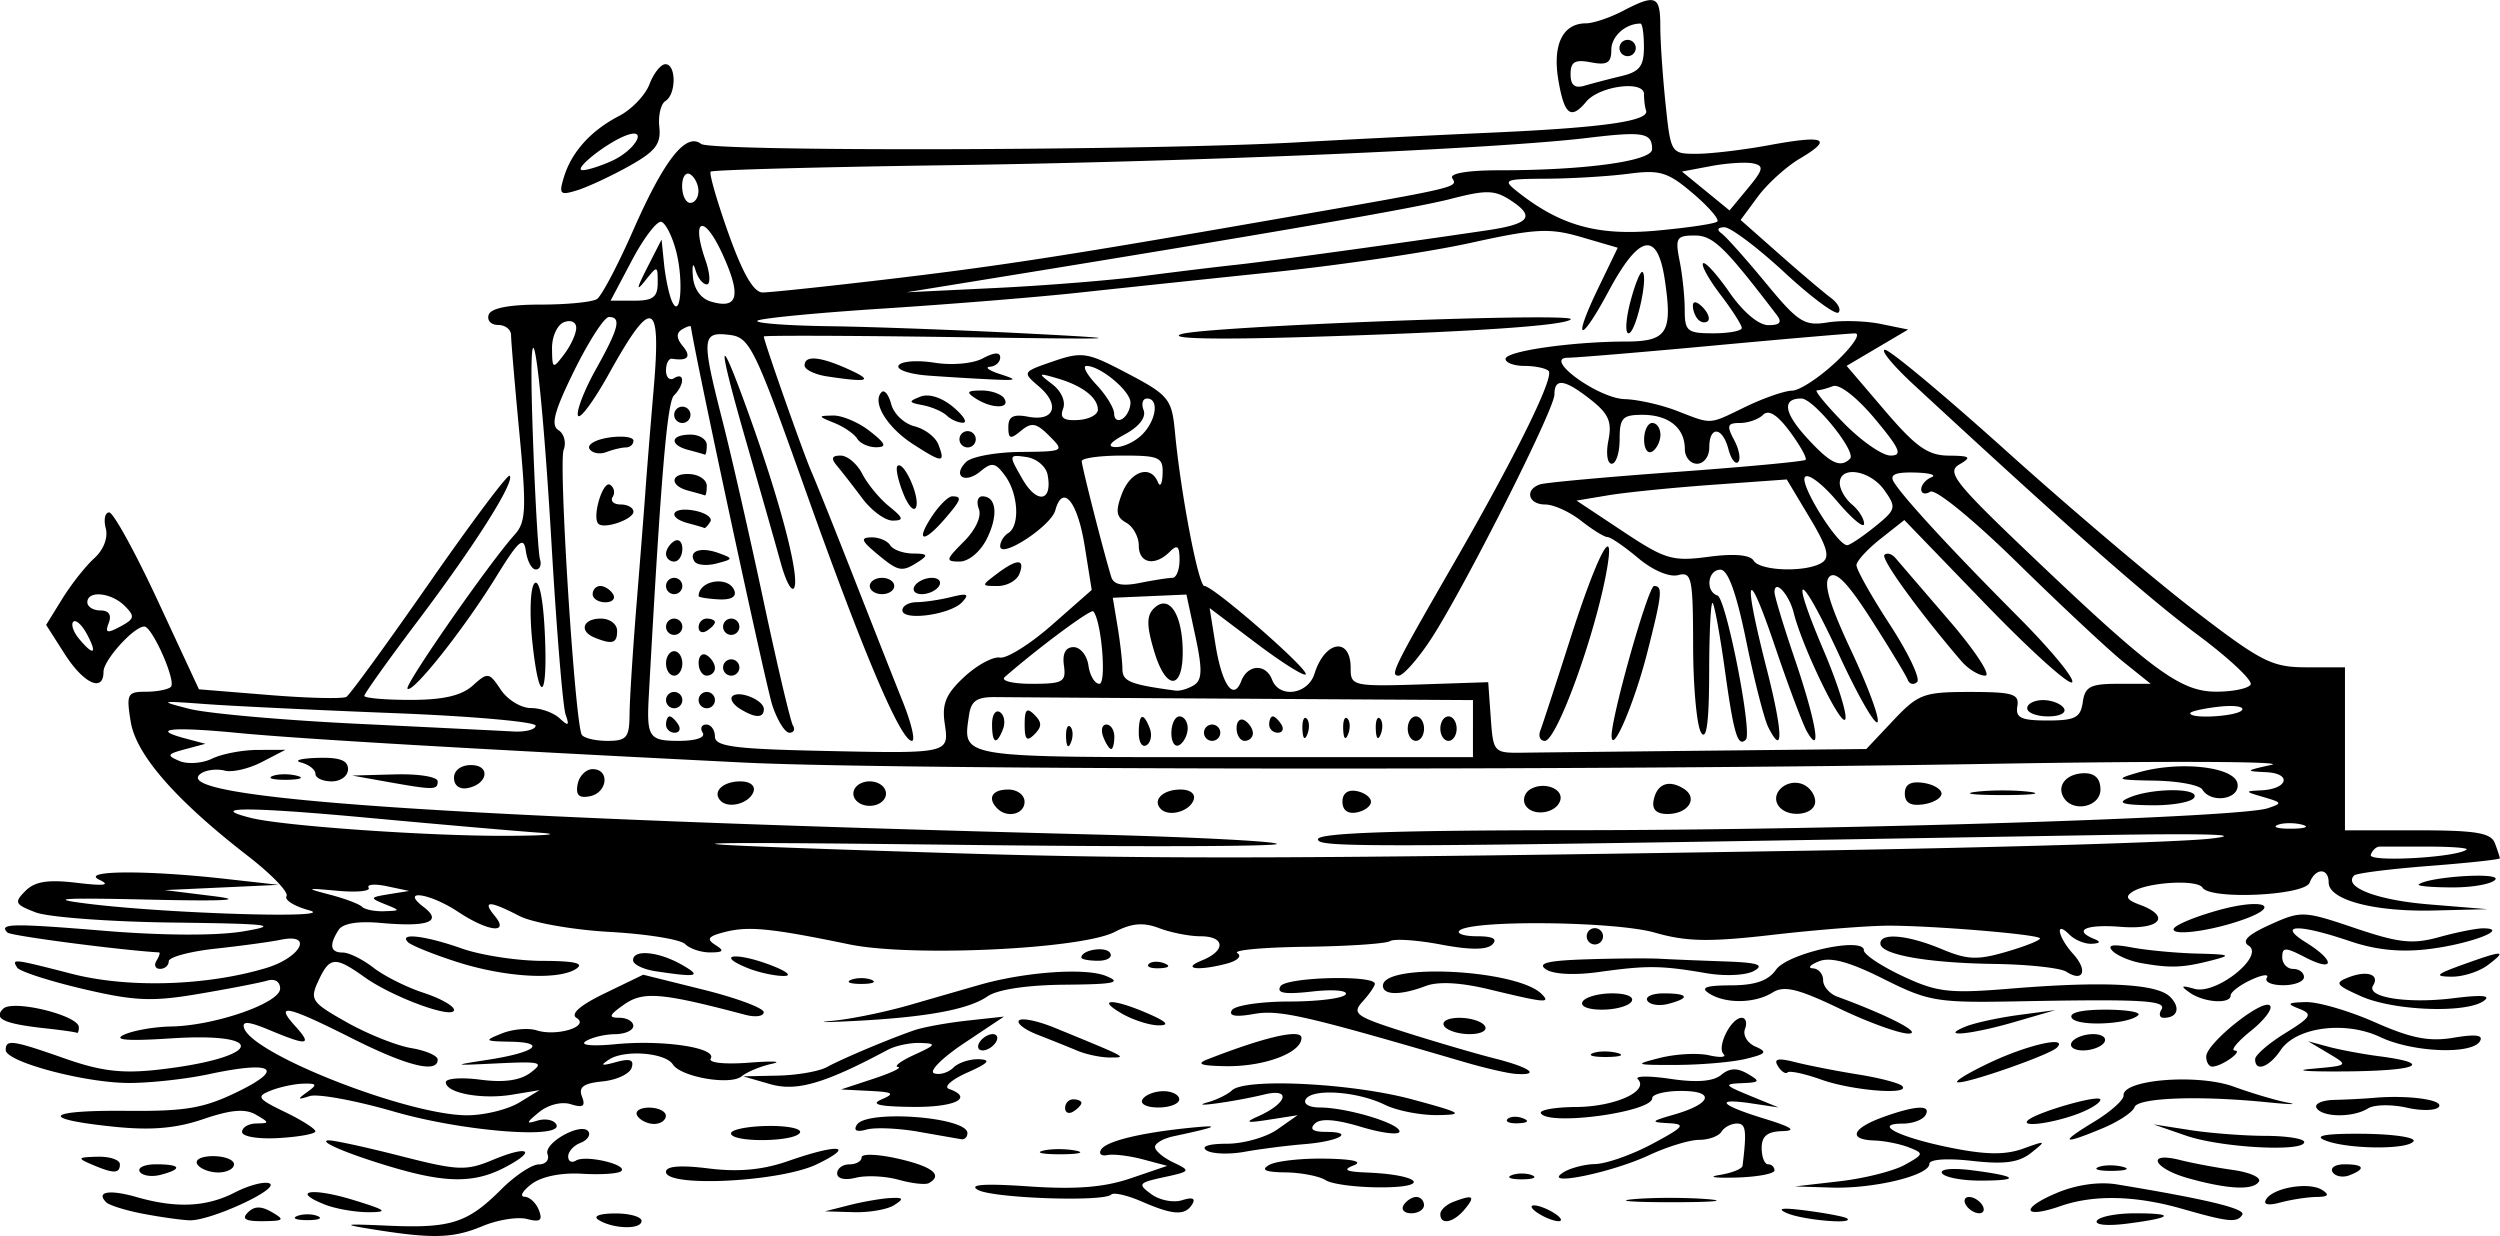 <svg xmlns="http://www.w3.org/2000/svg" viewBox="0 0 306.72 151.64"><path d="M45.71 150.82c-3.894-.627-3.631-.687 1.946-.442 7.643.335 9.71-.328 13.813-4.431 1.698-1.698 3.783-3.088 4.633-3.088.85 0 1.334-.562 1.076-1.25-.524-1.397 4.248-4.018 5.026-2.76.272.44-.178 1.059-1 1.374-.821.316-1.494 1.064-1.494 1.664 0 .6.43.825.954.5 1.17-.723 6.368.484 5.56 1.292-.318.318-2.477.465-4.796.326-2.583-.154-4.993.337-6.218 1.27-1.1.836-1.485 1.535-.857 1.553.629.017 1.423.76 1.765 1.652.483 1.257.156 1.499-1.456 1.077-1.142-.299-3.61.097-5.482.88-3.586 1.498-6.107 1.57-13.47.383zm27.71-1.161c-.708-.45.138-.775 2.04-.784 1.788-.008 3.25.406 3.25.922 0 1.085-3.51.993-5.29-.138zm183.85.105c.308-.497 2.408-.905 4.667-.905 5.077 0 4.655.549-.976 1.268-2.425.31-4.01.154-3.691-.363zm-239.82-.87c-2.069-.4-4.056-1.024-4.417-1.385-1.31-1.31.387-1.6 3.738-.638 4.873 1.397 8.58 1.22 12.058-.578 1.66-.858 3.55-1.361 4.2-1.117 1.563.587-7.245 4.66-9.818 4.54-1.1-.05-3.692-.42-5.76-.822zm12.965-.144c.79-.79 1.627-.8 2.95-.03 1.619.94 1.482 1.077-1.104 1.103-2.15.022-2.65-.268-1.846-1.073zm6.046.441c.688-.277 1.813-.277 2.5 0s.125.505-1.25.505-1.937-.227-1.25-.505zm140.25-.23c0-.492.712-1.167 1.582-1.5 2.446-.94 2.77-.736 1.418.893-1.38 1.662-3 1.99-3 .607zm12-.107c-.825-.533-1.05-.97-.5-.97s1.675.437 2.5.97 1.05.969.5.969-1.675-.436-2.5-.97zm30.5-.026c-1.335-.592-.504-.688 2.5-.291 2.475.327 4.688.757 4.917.956.869.752-5.507.18-7.417-.665zm48.5-.524c-5.72-1.639-10.832-1.753-14.902-.335-4.638 1.617-5.011.294-.456-1.616 2.404-1.008 5.177-1.4 7.358-1.042 10.961 1.805 15.845 2.984 15.393 3.717-.628 1.016-1.672.914-7.392-.724zm-227.9-.535c-4.198-1.68-1.504-2.095 3.54-.546 4.064 1.248 4.367 1.492 1.856 1.498-1.65.003-4.078-.425-5.396-.952zm64.395.085c1.65-.42 3.9-.81 5-.867 1.646-.084 1.735.07.5.867-.825.533-3.075.923-5 .866l-3.5-.103 3-.763zm35.833-.456c-1.741-.758-3.408-1.136-3.704-.84-.928.928-14.525.453-16.355-.571-1.193-.668.782-.804 6.24-.43 5.768.393 9.237.119 12.487-.988l4.5-1.533-3-.799c-1.65-.439-3.608-.675-4.35-.524-.743.151-1.086-.154-.763-.677.646-1.046 4.929-2.081 11.113-2.688 3.741-.367 3.156-.09-2.25 1.064-1.237.264-2.25.852-2.25 1.308 0 .455 1.013 1.31 2.25 1.898 2.163 1.03 2.118 1.1-1.148 1.808-3.146.682-3.261.838-1.553 2.087 1.015.742 2.714 1.075 3.774.738 1.268-.402 1.693-.233 1.243.495-.883 1.43-2.33 1.35-6.233-.348zm32.167.456c.34-.55 1.042-1 1.56-1 .517 0 .94.45.94 1s-.701 1-1.559 1c-.857 0-1.28-.45-.94-1zm69 0c-.34-.55-.168-1 .382-1s1.278.45 1.618 1c.34.55.168 1-.382 1s-1.278-.45-1.618-1zm-40.78-.731c2.321-.21 6.371-.212 9-.006 2.63.207.73.378-4.22.381-4.95.003-7.1-.166-4.78-.375zm77.61.008c.882-1.429 5.255-2.157 6.856-1.141.957.607.771.841-.685.862-1.1.016-3.083.32-4.407.673-1.547.414-2.177.273-1.765-.394zm-167.78-2.387c-1.625-.454-3.988-.567-5.25-.25-1.361.342-2.297.125-2.297-.532 0-.61.675-1.108 1.5-1.108s1.5-.388 1.5-.862 2.025-.397 4.5.169c4.203.962 5.516 2.01 3.75 2.992-.413.23-2.08.045-3.704-.41zm52.396.054c-.793-.503-3.018-.934-4.943-.96-2.477-.032-3.061-.299-2-.912.825-.477 3.919-.827 6.876-.777 3.413.057 4.69.36 3.5.827-1.4.55-.989.773 1.624.878 6.397.257 8.023 1.78 1.943 1.82-3.056.02-6.206-.374-7-.876zm63.057.128c3.025-.349 6.615-1.253 7.978-2.01 2.36-1.31 2.384-1.413.5-2.149-1.088-.425-2.99-.804-4.228-.843-3.271-.102-2.755-1.486 1.071-2.87 4.045-1.462 6.006-1.538 5.18-.2-.34.55-1.582 1-2.76 1-3.762 0-.497 1.664 5.76 2.935 4.401.895 6.799.93 9 .136 2.84-1.026 2.894-.999 1 .505-1.512 1.2-3.283 1.444-7.25.997-3.104-.35-5.25-.198-5.25.371 0 1.415-6.826 3.066-12 2.903l-4.5-.141 5.5-.634zm42.75-.375c-4.28-1.199-5.223-3.304-1-2.233 1.513.383 4.435.933 6.495 1.22 2.06.289 3.495.928 3.19 1.42-.686 1.11-3.783.966-8.685-.407zm-251.31-.8c-.308-.498.592-.906 2-.906 3.063 0 3.311.57.56 1.29-1.1.287-2.252.114-2.56-.384zm31.558-.38c-5.544-1.596-9.872-3.378-8.41-3.463.6-.035 4.574.828 8.831 1.916 7.052 1.804 8.059 1.847 11.314.487 4.469-1.867 5.507-1.16 1.408.96-3.578 1.85-6.97 1.876-13.143.1zm33 .402c0-.71 1.775-.85 5.25-.417 3.662.456 6.612.18 9.75-.914 6.233-2.172 8.331-1.93 3.5.403-4.477 2.163-18.5 2.866-18.5.928zm103.75.41c.688-.278 1.813-.278 2.5 0s.125.504-1.25.504-1.937-.227-1.25-.504zm6.25-.286c.825-.562 2.625-1.049 4-1.082s4.525-1.145 7-2.47c3.945-2.112 4.192-2.426 2-2.545-2.264-.123-2.198-.223.701-1.061 4.612-1.334 5.074-2.894.858-2.894-1.957 0-3.559.4-3.559.889 0 1.7-12.685 3.43-13.655 1.86-.255-.412 1.7-.763 4.346-.78 4.733-.032 8.982-1.953 7.543-3.412-.404-.41 1.408-.425 4.025-.036 3.181.474 5.236.313 6.198-.485 1.03-.856 1.949-.897 3.24-.146 1.612.938 1.539 1.06-.697 1.156-2.264.096-2.17.242 1 1.543l3.5 1.437-3.25-.488c-4.7-.706-3.991.174 1.5 1.862 3.394 1.044 4.026 1.48 2.214 1.53-1.846.051-2.536.614-2.536 2.07 0 1.1.354 2 .786 2 .432 0 .786.337.785.75 0 .412-2.138.808-4.75.878-2.612.07-3.512-.072-2-.316 1.513-.245 2.788-.752 2.834-1.128.53-4.34.417-5.184-.691-5.184-.7 0-1.552.45-1.892 1-.34.55-1.575 1-2.743 1s-3.955.855-6.191 1.9c-4.565 2.132-13.084 3.868-10.566 2.152zm46.56.043c-.32-.516 1.265-.672 3.69-.362 5.631.718 6.054 1.267.976 1.267-2.259 0-4.359-.407-4.667-.905zm47.913-.139c-.325-.526.336-.956 1.468-.956 2.415 0 2.659.556.591 1.35-.807.309-1.734.132-2.059-.394zm-274.97-.956c-1.772-.762-1.686-.868.75-.93 1.513-.039 2.75.38 2.75.93 0 1.174-.768 1.174-3.5 0zm13 0c-.35-.567.49-1 1.941-1 1.408 0 2.56.45 2.56 1s-.874 1-1.942 1c-1.067 0-2.219-.45-2.559-1zm233.23.344c.677-.274 2.027-.29 3-.037.973.253.42.477-1.23.498-1.65.02-2.447-.187-1.77-.461zm-129.5-2.01c.956-.25 2.756-.26 4-.02 1.244.239.462.444-1.738.455s-3.218-.185-2.262-.435zm20.07-.05c-.708-.48.309-.808 2.507-.808 2.034 0 4.82-.788 6.191-1.75l2.494-1.75-3.5.549c-2.774.435-3.054.35-1.353-.407 3.595-1.601 4.127-3.503.751-2.681-3.611.879-9.629 1.704-6.898.945 1.1-.305 2.427-.962 2.95-1.458 1.615-1.536 14.688-.885 22.05 1.097 6.16 1.659 6.544 1.892 3.2 1.942-2.09.032-5.015-.538-6.5-1.267-3.357-1.647-8.859-2.036-9.694-.686-.351.57.384 1.013 1.685 1.017 3.354.008 9.809 1.945 9.809 2.943 0 .47-2.111.22-4.69-.556-3.157-.95-5.021-1.082-5.7-.402-.68.679-.236 1.01 1.356 1.01 3.671 0 1.625 1.164-2.65 1.507-2.1.17-5.391.59-7.316.936s-4.036.265-4.691-.18zm120.19-1.8l-4-1.384 4.5.7c2.475.385 6.638.705 9.25.71 2.613.007 4.75.348 4.75.761 0 1.247-10.224.692-14.5-.787zm17 .554c-1.342-.565.209-.822 4.719-.783 3.695.033 6.48.444 6.19.913-.666 1.078-8.254.988-10.908-.13zm-255.5-1.008c0-.555.788-1.023 1.75-1.04 1.637-.028 1.634-.098-.049-1.077-1.313-.764-3.055-.618-6.45.538-3.368 1.148-6.395 1.406-10.979.936-9.32-.954-8.47-2.04 1.523-1.947 7.302.068 9.511-.312 13.705-2.36 5.847-2.855 4.245-3.813-3.572-2.137-2.764.593-7.172 1.078-9.795 1.078-5.42 0-15.132-2.592-15.132-4.039 0-1.346.801-1.231 7.284 1.048 4.425 1.555 7.014 1.86 11.465 1.355 12.584-1.43 13.798-4.633 1.452-3.83-5.255.343-7.066.2-5.702-.446 1.1-.521 3.716-.98 5.812-1.018 5.358-.099 13.355-2.88 13.355-4.645 0-.858-.648-1.261-1.583-.983-.87.26-4.636.99-8.368 1.623-5.78.982-7.896.89-14.289-.615-4.127-.972-7.738-2.146-8.024-2.609-.688-1.113-.571-1.1 6.767.782 6.86 1.759 16.452 1.47 23.747-.716 4.299-1.288 5.898-4.321 1.834-3.479-1.238.257-4.838.748-8 1.091-3.163.344-5.75 1.042-5.75 1.553 0 .51-.477.928-1.06.928-.582 0-.78-.45-.44-1s.479-1.008.309-1.018c-4.73-.272-18.194-2.034-18.593-2.433-1.124-1.123.557-1.153 11.97-.211 7.123.587 13.763.61 17 .058 4.54-.774 3.274-.93-8.687-1.077-7.7-.094-15.269-.655-16.82-1.247-2.555-.975-2.673-1.222-1.259-2.636 1.167-1.167 2.763-1.417 6.32-.99 3.359.402 4.17.294 2.759-.368-2.466-1.156 5.696-1.216 15.5-.114l6.5.73-7 .322-7 .32 6 .743c4.03.499 1.405.638-8 .424-10.686-.242-12.461-.125-7.5.498 9.895 1.242 31.169 1.874 27.214.808-1.807-.486-3.05-1.267-2.761-1.734.289-.467-1.833-2.673-4.714-4.903-8.896-6.885-13.746-12.438-14.404-16.494-.553-3.403-.413-3.678 1.867-3.678 1.355 0 2.735-.27 3.066-.602.676-.676-2.29-7.398-3.265-7.398-1.275 0-5.004 4.127-5.004 5.54 0 2.589-2.436 1.475-4.77-2.182l-2.27-3.557 1.988-3.216c1.094-1.769 2.854-4 3.912-4.957 1.15-1.041 1.72-2.523 1.415-3.685-.279-1.068-.09-1.943.42-1.943s3.196 4.883 5.97 10.851l5.042 10.851 8.657.703c4.76.386 9.008.485 9.438.22.43-.267 5.018-6.573 10.196-14.014 5.178-7.442 9.601-13.344 9.83-13.115.693.693-4.249 8.511-11.225 17.758-3.632 4.814-6.603 8.977-6.603 9.25 0 .274 2.552.497 5.671.497 3.993 0 6.248-.518 7.62-1.75 1.864-1.676 2.01-1.655 3.45.5.826 1.238 2.483 2.25 3.68 2.25s2.785.563 3.526 1.25c1.099 1.02 1.236.934.744-.466-.332-.945-1.107-10.345-1.723-20.891-1.389-23.761-2.988-33.093-2.295-13.392.27 7.7.666 14.562.878 15.25.212.687-.018 1.25-.513 1.25-.494 0-1.043-1.013-1.219-2.25-.268-1.888-.865-1.365-3.71 3.25-3.9 6.322-10.192 14.25-10.815 13.628-.418-.419 10.056-15.474 13.146-18.896 1.394-1.544 1.468-3.133.58-12.5-.56-5.903-1.018-11.294-1.019-11.982 0-.688-.713-1.25-1.584-1.25-.87 0-1.394-.563-1.162-1.25.274-.812 2.495-1.25 6.333-1.25 3.252 0 6.38-.305 6.95-.678.57-.373 2.575-4.178 4.455-8.456 3.792-8.627 6.467-12.027 8.324-10.577 1.236.965 55.388.818 73.183-.198 5.5-.315 16.225-.85 23.834-1.19 13.755-.616 19.394-1.428 18.916-2.723-.137-.373-.25-1.275-.25-2.005 0-1.723-5.485-1-7.09.935-1.878 2.263-2.694 1.631-3.416-2.643-.735-4.353.528-6.96 3.379-6.972.895-.003 2.916-.678 4.491-1.5 4.083-2.129 4.636-1.907 4.636 1.86 0 1.844.29 6.12.643 9.5.637 6.103.665 6.147 3.816 6.147 1.745 0 5.775-.481 8.955-1.07 6.81-1.258 7.853-.792 3.706 1.658-1.66.98-3.974 3.076-5.143 4.656l-2.124 2.874 4.745 4.19c2.61 2.306 5.454 4.717 6.322 5.36.867.642 1.291 1.454.942 1.803s-3.333-1.865-6.632-4.919-6.612-5.545-7.364-5.537c-.836.009-.973.3-.352.75.557.404 3 3.143 5.428 6.087 3.976 4.82 4.728 5.3 7.563 4.84 1.732-.28 4.668-.2 6.525.18l3.376.69-3.773 2.227-3.774 2.226 4.692 5.493c3.807 4.455 5.282 5.497 7.82 5.522 2.674.026 2.866.184 1.321 1.082-1.593.927-.579 2.222 8.56 10.93 15.106 14.395 18.546 16.936 22.939 16.948 2.03.005 3.935-.384 4.232-.866.298-.482-2.64-3.242-6.53-6.134-6.098-4.535-15.607-12.914-34.84-30.7-2.505-2.317-4.078-4.23-3.497-4.25.58-.023 7.33 5.607 15 12.51 7.669 6.903 18.022 15.678 23.006 19.5 8.244 6.322 9.485 6.95 13.75 6.95h4.688v20h8.893c7.187 0 9.01.303 9.5 1.58.334.87.607 1.705.607 1.853 0 .15-3.91.572-8.687.939s-8.91.891-9.183 1.164c-1.41 1.41 2.768 3.029 9.167 3.551l7.203.589-6.6.161c-7.343.18-12.9-1.3-12.9-3.436 0-1.824-1.629-1.812-2.33.017-.612 1.593-12.21 2.133-13.15.612-.633-1.024-6.654-.684-8.542.483-.992.613-.78 1.015.851 1.619 3.904 1.444 2.487 3.094-2.329 2.71-4.288-.34-5.929.414-3.25 1.495.831.335.73.53-.3.583-.852.044-2.09-.46-2.75-1.12-1.838-1.84-1.425.292.46 2.377 1.828 2.018 1.244 3.52-.843 2.172-.724-.467-4.692-.897-8.817-.955-8.271-.116-14-1.142-14-2.508 0-1.361 3.35-1.056 7.514.684 3.2 1.337 4.4 1.38 8.082.293 2.379-.702 4.166-1.435 3.972-1.629-.492-.493-13.146-1.538-18.568-1.534-2.475.002-8.855.505-14.178 1.119-7.824.902-10.602.85-14.5-.267-4.89-1.402-22.626-1.582-23.964-.244-.38.38.6.691 2.176.691 1.93 0 2.536.33 1.856 1.01-.679.68-2.746.681-6.305.006-2.912-.552-5.718-.742-6.235-.423-.517.32-5.185.634-10.375.698-5.189.064-8.955.412-8.37.774.596.368.037.933-1.27 1.283-3.486.933-5.68.664-3.085-.379 2.982-1.199 2.872-2.969-.185-2.969-1.339 0-3.614-.448-5.056-.996-1.94-.738-3.355-.618-5.448.465-4.097 2.118-24.957 3.096-32.561 1.526-9.588-1.98-12.322-2.256-15.195-1.535-2.118.531-2.388.875-1.253 1.594 1.151.728 1.028.919-.602.93-1.128.009-2.518-.452-3.09-1.024-.573-.572-4.727-1.243-9.233-1.491s-9.505-1.13-11.11-1.96c-3.693-1.91-4.597-1.913-3.017-.009 1.869 2.252-.792 1.956-4.5-.5-3.497-2.316-7.174-2.827-4.22-.586 2.37 1.798.554 2.476-5.237 1.954-2.845-.256-4.692.051-5.21.868-1.181 1.86-1.007 2.764.532 2.764.75 0 2.438.835 3.75 1.855s4.072 2.405 6.135 3.077c2.062.673 3.75 1.618 3.75 2.101 0 1.205-7.492-1.535-10.97-4.012-3.636-2.589-4.283-2.536-5.673.46-1.072 2.312-.852 2.631 3.5 5.082 2.554 1.438 6.106 2.858 7.893 3.157 1.788.298 3.25.933 3.25 1.411 0 1.733-3.756.798-10.557-2.628-7.939-3.999-9.508-4.338-6.942-1.503 2.161 2.389 1.593 2.484-3.11.519-2.598-1.086-3.436-1.153-3.14-.25 1.073 3.263 20.322 10.762 27.454 10.696 2.088-.02 4.921-.722 6.296-1.56l2.5-1.526-3.348.555c-3.757.623-8.152-.198-8.152-1.523 0-.48 1.913-.62 4.25-.313 2.872.378 4.865.098 6.148-.864 1.702-1.276 1.29-1.394-4-1.14-5.699.274-5.739.259-1.19-.446 5.806-.9 7.308-2.126 2.709-2.211-3.197-.06-3.263-.125-1.022-1.021 1.317-.527 3.23-.693 4.25-.37 2.471.785 6.566-.488 4.895-1.521-.795-.491.423-1.554 3.474-3.032l4.7-2.274 7.393 1.84c4.066 1.013 7.393 2.254 7.393 2.758s-1.012.65-2.25.322c-10.297-2.721-12.522-2.912-14.862-1.273-1.87 1.31-1.992 1.634-.61 1.634.947 0 1.722.45 1.722 1s-1.013 1.007-2.25 1.016c-1.238.008-2.85.396-3.585.861-.78.494.757.645 3.694.363 5.823-.56 12.452.447 11.636 1.768-.32.516 1.713.732 4.722.502 2.905-.223 4.157-.16 2.782.139-1.375.299-3.044.99-3.709 1.536-1.387 1.139-7.459.086-8.445-1.465-.91-1.431-5.873-1.828-7.772-.622-1.203.763-1.016.844.795.345 1.737-.479 2.25-.291 1.923.703-.245.745-1.849 1.494-3.564 1.664-2.348.233-2.972.694-2.522 1.865.454 1.184.13 1.408-1.357.936-1.133-.36-2.772.047-3.901.966-1.608 1.31-1.648 1.493-.23 1.049.945-.296 1.984-.108 2.31.418 1.176 1.904-11.36.94-19.876-1.527-4.714-1.367-9.377-2.224-10.362-1.906-1.5.484-1.546.403-.29-.5 1.266-.911 1.188-1.071-.5-1.025-1.1.03-2.9.416-4 .858-1.789.718-1.605.993 1.75 2.615 2.063.996 3.748 2.066 3.745 2.377-.003.31-2.027.681-4.5.824-2.529.146-4.495-.182-4.495-.75zm17.5-27.955c-1.858-.748-1.823-.833.5-1.21l2.5-.404-2.72-.575c-1.495-.317-2.508-.234-2.25.184.26.419-1.442.587-3.78.376-3.981-.361-4.041-.33-.949.479 1.816.475 3.578 1.141 3.917 1.48.339.339 1.553.584 2.7.546 2.044-.07 2.046-.085.082-.876zm175-6.561c23.1-.374 45.15-1.036 49-1.47 4.544-.512-.37-.663-14-.43-90.364 1.544-95.5 1.571-95.5.505 0-.774 9.378-1.102 31.75-1.111 32.937-.014 81.262-1.545 84.75-2.686 1.855-.606 1.818-.706-.5-1.378-2.304-.667-2.329-.731-.309-.823 3.324-.151 3.858-2.08.618-2.231-2.61-.123-2.56-.187.691-.905 1.925-.424-13.6-.478-34.5-.118-48.61.837-134.86.747-153-.16-33.407-1.668-54.547-2.906-62-3.63-8.143-.79-10.888-.502-6.456.677l2.456.654-2.5.67c-2.207.59-2.287.758-.682 1.438 1 .424 2.8.295 4-.288 1.2-.582 3.715-1.064 5.59-1.07l3.406-.012-2.882 1.495c-1.586.823-3.631 1.3-4.546 1.06-.915-.239-2.194-.107-2.842.293-5.007 3.095 29.884 5.499 109.41 7.54 12.075.31 22.2.827 22.5 1.15.3.324-17.004.38-38.454.125-40.178-.476-40.567-.215-1.5 1.008 24.646.771 42.31.72 105.5-.303zm-99.833-5.16c-1.267-1.267-.659-2.333 1.334-2.333 1.11 0 2 .667 2 1.5 0 1.522-2.116 2.051-3.334.833zm20.062.062c-1.089-1.089.227-2.395 2.414-2.395 1.175 0 1.85.525 1.608 1.25-.475 1.428-3.016 2.151-4.022 1.145zm22.272-.895c0-1.03.656-1.52 1.75-1.31.963.186 1.75.775 1.75 1.31s-.787 1.124-1.75 1.31c-1.094.21-1.75-.28-1.75-1.31zm22.465.444c-.396-.642-.142-1.526.566-1.963 1.657-1.024 4.167-.074 3.679 1.392-.528 1.586-3.38 1.97-4.245.57zm15.712-.611c.395-2.032 1.856-2.596 3.702-1.428 1.811 1.146.545 3.095-2.01 3.095-1.344 0-1.907-.556-1.692-1.667zm15.27.58c-.946-1.53 1.105-3.299 2.986-2.577.862.33 1.567 1.29 1.567 2.133 0 1.747-3.535 2.092-4.554.444zm-129.72-.518c-1.09-1.09.226-2.395 2.413-2.395 1.175 0 1.85.525 1.608 1.25-.475 1.428-3.016 2.151-4.022 1.145zm16.271-.895c0-.833.89-1.5 2-1.5s2 .667 2 1.5-.888 1.5-2 1.5-2-.667-2-1.5zm129 0c0-1.128.702-1.54 2.25-1.32 1.238.176 2.25.77 2.25 1.32s-1.012 1.144-2.25 1.32c-1.548.22-2.25-.192-2.25-1.32zm19.5.5c-.923-1.494.362-3 2.56-3 1.274 0 1.94.687 1.94 2 0 2.121-3.347 2.865-4.5 1zm8 0c2.842-1.221 8.755-1.221 8 0-.34.55-2.729.968-5.309.93-3.54-.053-4.2-.281-2.69-.93zm-190.33-1.66c.195-1.012 1.024-1.84 1.841-1.84 2.144 0 1.834 2.906-.354 3.327-1.337.258-1.744-.15-1.487-1.486zm171.58.937c1.788-.222 4.713-.222 6.5 0 1.788.221.325.403-3.25.403s-5.037-.182-3.25-.403zm27.75-.277c-.34-.55-2.954-1.04-5.809-1.09-4.791-.083-4.95-.16-2.07-.995 5.05-1.465 11.795-.726 12.19 1.335.369 1.922-3.203 2.543-4.31.75zm-223-1l-4-.716 5.25-.142c2.928-.08 5.25.3 5.25.858 0 1.081-.46 1.081-6.5 0zm8.5-.427c0-.927.855-1.573 2.084-1.573 2.437 0 2.092 2.337-.417 2.823-.986.192-1.667-.318-1.667-1.25zM33.43 95.21c.677-.274 2.027-.29 3-.037.973.254.42.478-1.23.498-1.65.02-2.447-.187-1.77-.46zm5.27-.27c0-.51-.788-1.133-1.75-1.385-.963-.251-.063-.51 2-.573 2.718-.084 3.75.297 3.75 1.384 0 .833-.89 1.5-2 1.5-1.1 0-2-.417-2-.927zm263.92 9.287c.229-.198-1.909-.36-4.75-.36h-5.917c-.413 0-.903.458-1.09 1.018-.31.93 10.63.318 11.756-.658zM66.2 102.163c-2.75-.189-12.164-1.007-20.919-1.818-14.87-1.378-20.015-1.373-14.45.014 3.95.985 21.81 2.23 31.368 2.187 4.95-.022 6.75-.195 4-.383zm216.23-.99c-.974-.253-2.324-.237-3 .037-.678.274.118.481 1.768.461 1.65-.02 2.204-.244 1.231-.498zM115.9 88.723c-.35-2.38.167-3.602 2.397-5.67 1.564-1.45 3.536-2.52 4.382-2.377.847.144 3.727-1.664 6.4-4.017l4.862-4.278-.865-5.41c-.873-5.46-2.696-7.671-3.6-4.367-.537 1.962-6.765 6.019-6.765 4.406 0-.548.45-1.275 1-1.615 1.446-.894 1.228-4.807-.392-7.021-1.191-1.63-1.626-1.709-3.024-.549-1.922 1.596-3.494.58-1.77-1.144.65-.65 3.643-1.204 6.654-1.233 5.394-.052 5.445-.08 3.557-1.97-1.594-1.597-2.176-1.702-3.47-.628-1.305 1.082-1.555 1.01-1.555-.45 0-1.305.61-1.622 2.45-1.27 3.212.614 3.94-1.457 1.305-3.713-2.056-1.76-2.045-1.78 1.735-3.08 3.506-1.205 4.186-1.108 8.666 1.234 5.608 2.933 5.896 3.28 6.304 7.605.7 7.402 2.87 18.719 3.592 18.719 1.108 0 12.946 10.335 12.43 10.852-.236.235-2.984-1.5-6.106-3.858l-5.678-4.287.702 4.396c.804 5.03 2.216 7.061 3.175 4.564.796-2.074 3.017-2.173 3.787-.167.891 2.322 4.405 1.816 5.206-.75 1.266-4.056 4.432-4.55 4.432-.691 0 2.254.196 2.294 9.688 1.98l7.188-.239.312 4.35c.31 4.315.343 4.35 4.062 4.3 2.063-.028 12.36-.14 22.882-.25l19.132-.2 3.301-3.5c3.073-3.258 3.724-3.5 9.412-3.5 5.265 0 6.07.242 5.817 1.75-.239 1.424.452 1.75 3.707 1.75 3.386 0 4.049-.345 4.32-2.25.27-1.906.932-2.25 4.326-2.25h4.007l-3.327-2.67c-1.83-1.468-7.666-6.924-12.97-12.125-5.5-5.394-10.119-9.161-10.75-8.771-.608.376-1.106.245-1.106-.292s.562-1.203 1.25-1.48c.687-.277-.24-.54-2.06-.583-2.4-.058-3.099.264-2.545 1.17 1.176 1.928 7.112 8.365 15.209 16.494 4.044 4.06 7.04 7.692 6.657 8.07-.383.378-5.171-3.946-10.641-9.609l-9.944-10.296-2.908 2.296c-1.6 1.262-2.933 2.714-2.963 3.226-.03.511 1.806 3.787 4.081 7.28 2.275 3.492 3.789 6.673 3.363 7.07-.425.395-.947.27-1.159-.28-.212-.55-2.217-3.861-4.456-7.358-2.911-4.547-4.377-6.05-5.149-5.279-.771.772.001 3.379 2.712 9.155 2.085 4.443 3.515 8.352 3.18 8.687-.336.336-2.436-3.34-4.666-8.167-4.833-10.46-6.315-10.928-1.923-.608 1.691 3.975 2.885 7.755 2.652 8.399-.429 1.185-5.257-8.752-6.33-13.027-.58-2.31-2.36-4.224-2.36-2.537 0 .486 1.124 4.191 2.5 8.234 2.597 7.638 3.342 12.045 1.503 8.9-.514-.88-2.291-5.605-3.949-10.5-3.48-10.276-3.984-8.87-1.004 2.8 1.99 7.793 2.072 10.885.19 7.136-.507-1.01-1.726-5.773-2.709-10.586-1.201-5.882-2.237-8.75-3.16-8.75-1.572 0-1.882 2.663-.369 3.167 1.062.354 4.311 16.852 3.482 17.681-.98.982-1.478-.657-2.556-8.416-.606-4.362-1.288-8.12-1.515-8.348-.228-.23-.42 3.595-.429 8.5-.01 6.126-.319 8.447-.985 7.416-.533-.825-.976-5.62-.984-10.656-.014-8.387-.17-9.116-1.851-8.676-1.067.279-3.118-.598-4.895-2.094-1.682-1.415-3.373-2.573-3.756-2.573-.384 0-1.843-.9-3.24-2s-3.383-2-4.409-2c-2.09 0-2.549-1.84-.615-2.47.688-.224 8.214-.91 16.725-1.527 8.511-.616 15.638-1.283 15.838-1.483.2-.2-.663-1.752-1.918-3.449-1.531-2.07-2.612-2.754-3.288-2.078-.554.554-1.833 1.007-2.842 1.007-1.55 0-1.662.323-.719 2.085.614 1.147.837 2.365.496 2.707-.342.341-.88-.372-1.198-1.586-.72-2.754-2.344-2.896-2.344-.206 0 1.11-.666 2-1.5 2-.825 0-1.5-.81-1.5-1.8 0-2.598-1.984-4.2-5.2-4.2-2.444 0-2.8.38-2.8 3 0 1.65-.438 3-.975 3-.538 0-.72-1.276-.404-2.853.458-2.292.034-3.273-2.16-5-3.217-2.53-4.46-2.709-4.46-.64 0 1.863-11.425 24.443-15.302 30.242-1.562 2.338-3.275 4.25-3.805 4.25-1.101 0-.67-.88 6.802-13.857 7.546-13.108 12.319-22.795 11.59-23.524-.341-.34-1.67-.619-2.953-.619s-2.333-.387-2.333-.86c0-.95 8.098-2.117 14.78-2.131 5.053-.01 5.733-1.095 4.76-7.58-.908-6.06-3.128-5.61-6.89 1.398-3.539 6.592-4.491 6.287-1.261-.404l2.377-4.923-4.463-1.303c-3.915-1.144-5.59-1.056-13.633.718-5.044 1.111-15.92 2.722-24.17 3.579-8.25.856-19.05 1.997-24 2.534-4.95.537-15.695 1.408-23.877 1.935-8.183.527-15.12 1.201-15.417 1.498-.297.296 3.698.597 8.877.668 5.18.071 16.167.478 24.417.904 13.092.677 11.98.732-8.75.435-13.062-.188-23.75-.223-23.75-.08 0 .56 4.82 14.248 5.85 16.612.598 1.375 2.94 7.225 5.204 13s4.971 12.638 6.017 15.25c1.045 2.613 1.54 4.75 1.098 4.75-1.37 0-5.935-10.733-12.97-30.5-6.394-17.968-6.909-19.017-9.48-19.316-3.336-.388-3.39.356-.763 10.65 1.075 4.217 3.334 14.136 5.02 22.044 1.684 7.908 3.306 14.77 3.602 15.25.297.48.098.873-.442.873s-1.48-1.513-2.09-3.362c-.784-2.372-9.182-41.396-9.996-46.447-.028-.17-.522-.017-1.099.34-.717.442-.678 1.094.123 2.058 1.071 1.292.602 1.834-1.324 1.53-.413-.065-.75.583-.75 1.44s.45 1.281 1 .941c1.31-.81 1.292.808-.024 2.124-.841.841-1.609 10.007-3.088 36.876-.278 5.056.018 5.5 3.67 5.5 2.119 0 3.31-.405 2.942-1-.34-.55-.142-1 .44-1s1.06.662 1.06 1.47c0 1.202 2.325 1.521 12.75 1.75 16.134.354 15.992.385 15.438-3.392zm73.078.917c.265-.69 1.918-5.752 3.674-11.25 3.325-10.41 5.577-14.66 4.485-8.464-1.385 7.854-6.14 20.97-7.605 20.97-.57 0-.818-.565-.554-1.255zm8.747.755c-.14-2.106 4.482-18.5 5.215-18.5 1.087 0 .984 1.003-.84 8.17-1.545 6.065-4.237 12.422-4.375 10.33zm-116.01-1.5c0-.55.198-1 .44-1s.72.45 1.06 1c.34.55.141 1-.441 1s-1.06-.45-1.06-1zm9.029-1.961c-.81-.512-1.211-1.19-.893-1.508.788-.788 3.864.467 3.864 1.576 0 1.14-1.101 1.115-2.971-.068zm157.97-.04c0-.55.873-1 1.94-1 1.068 0 2.22.45 2.56 1 .35.568-.49 1-1.941 1-1.408 0-2.56-.45-2.56-1zm-167-1c0-.55.45-1 1-1s1 .45 1 1-.45 1-1 1-1-.45-1-1zm4 0c0-.55.45-1 1-1s1 .45 1 1-.45 1-1 1-1-.45-1-1zm-4-4.5c0-.824.45-1.5 1-1.5s1 .676 1 1.5-.45 1.5-1 1.5-1-.674-1-1.5zm4-.058c0-.858.45-1.281 1-.941s1 1.041 1 1.559c0 .517-.45.94-1 .94s-1-.7-1-1.558zm3 .559c0-.55.45-1 1-1s1 .45 1 1-.45 1-1 1-1-.45-1-1zm151.91-.795c-5.252-6.134-9.896-12.55-9.425-13.021.303-.303.91-.131 1.35.382.439.514 3.411 3.971 6.605 7.684s5.177 6.75 4.407 6.75c-.77 0-2.092-.808-2.937-1.796zm-158.91-4.205c0-.55.45-1 1-1s1 .45 1 1-.45 1-1 1-1-.45-1-1zm4 .059c0-.583.45-1.06 1-1.06s1 .2 1 .442-.45.719-1 1.059c-.55.34-1 .141-1-.441zm3-.06c0-.55.45-1 1-1s1 .45 1 1-.45 1-1 1-1-.45-1-1zm22-2.019c0-.539.787-.986 1.75-.994.962-.008 2.875-.293 4.25-.636 1.978-.492 2.255-.36 1.328.636-1.442 1.547-7.328 2.346-7.328.994zm-25-1.73c-.005-1.956 3.677-2.535 4.385-.69.296.772-.422 1.168-1.958 1.08-1.334-.077-2.426-.253-2.426-.39zm-4-1.25c0-.55.45-1 1-1s1 .45 1 1-.45 1-1 1-1-.45-1-1zm14.077-2.825c-.657-2.378-2.515-8.903-4.13-14.5-3.701-12.834-3.678-14.506.059-4.175 3.883 10.734 6.34 19.984 5.75 21.642-.267.747-1.022-.588-1.679-2.967zm10.923 2.825c0-.55.675-1 1.5-1s1.5.45 1.5 1-.675 1-1.5 1-1.5-.45-1.5-1zm5.5 0c.34-.55 1.293-1 2.118-1s1.222.45.882 1c-.34.55-1.293 1-2.118 1s-1.222-.45-.882-1zm10.06-1.468c2.51-1.9 3.523-1.911 2.802-.032-.317.825-1.514 1.5-2.66 1.5-2.047 0-2.05-.026-.143-1.468zM85.198 68.87c-.786-1.272.78-1.81 2.962-1.018 1.851.672 1.84.735-.249 1.281-1.208.316-2.428.197-2.713-.263zm22.376-.942c-1.913-1.594-2.04-1.973-.67-2 .93-.018 1.97.417 2.31.967.34.55 1.603 1.007 2.808 1.015 1.782.013 1.91.197.691.985-2.074 1.34-2.455 1.27-5.139-.967zm-25.86.026c0-.518.45-1.22 1-1.559.55-.34 1 .083 1 .94 0 .858-.45 1.56-1 1.56s-1-.424-1-.941zm36.534-1.504c1.448-1.448 2.201-3.078 1.848-4-.329-.855-.136-1.555.427-1.555 1.742 0 1.98 2.372.527 5.25-.793 1.57-2.216 2.75-3.317 2.75-1.765 0-1.72-.208.515-2.445zm-3.943-3.055c.9-1.375 2.036-2.5 2.523-2.5 1.266 0 1.12.423-.983 2.847-2.552 2.943-3.549 2.718-1.54-.347zm-29.842.81c-2.717-.71-2.061-2.092.738-1.557 1.369.262 2.242.874 1.941 1.361-.3.487-.633.834-.738.77s-.979-.322-1.941-.573zm21.333-3.06c-1.134-1.513-2.535-3.313-3.112-4-.766-.912-.643-1.25.454-1.25.827 0 2.022 1.012 2.656 2.25.634 1.237 2.112 3.027 3.285 3.978 1.78 1.44 1.855 1.731.456 1.75-.923.012-2.605-1.216-3.74-2.728zm5.008-.639c-.631-1.589-.946-3.09-.7-3.335.735-.736 2.774 3.737 2.292 5.03-.245.656-.962-.106-1.592-1.695zm-26.341-.3c-2.408-.63-2.212-2.222.25-2.036 1.1.083 2 .73 2 1.438s-.113 1.235-.25 1.17-1.038-.32-2-.572zm27.532-5.73c-3.19-2.063-5.049-5.148-3.835-6.363.348-.347.881.324 1.186 1.49.305 1.168 1.588 2.382 2.85 2.699 1.263.316 2.58 1.319 2.93 2.227.888 2.316.52 2.31-3.131-.053zm-27.532.73c-2.383-.623-2.215-1.883.25-1.883 1.1 0 2 .579 2 1.286 0 .707-.113 1.234-.25 1.17s-1.038-.322-2-.573zm117.25-1.252c0-1.133.45-2.06 1-2.06s1 .65 1 1.442c0 .792-.45 1.719-1 2.059-.55.34-1-.309-1-1.441zm-96.543-.13c-.364-.588-1.628-1.46-2.81-1.936-2.033-.82-2.041-.868-.147-.907 1.1-.023 3.125.838 4.5 1.914 1.952 1.527 2.13 1.96.809 1.978-.93.012-1.989-.46-2.352-1.048zm12.543.07c0-.55.45-1 1-1s1 .45 1 1-.45 1-1 1-1-.45-1-1zm-35-3c0-.55.45-1 1-1s1 .45 1 1-.45 1-1 1-1-.45-1-1zm33.45.098c-.523-.497-1.85-1.072-2.95-1.28-1.761-.331-1.797-.456-.3-1.046 1.03-.406 2.61.087 4 1.246 1.265 1.054 1.827 1.931 1.25 1.95s-1.478-.373-2-.87zm3.55-2.097c-1.22-.788-1.09-.972.69-.985 1.206-.008 2.47.435 2.81.985.786 1.273-1.53 1.273-3.5 0zm-18.25-2.716c-1.513-.23-2.75-.837-2.75-1.35 0-1.286 1.942-1.099 5.5.53 3.018 1.382 2.325 1.589-2.75.82zm12.477-.093c-2.355-.17-4.011-.732-3.69-1.252.32-.519 2.296-.67 4.39-.335 2.165.346 4.726.117 5.94-.533 1.401-.75 2.132-.787 2.132-.106 0 .57-.562 1.08-1.25 1.135-.687.054-.125.464 1.25.91 2.205.714 2.086.79-1 .65a359.559 359.559 0 01-7.772-.469zm30.97-5.09c2.888-.963 48.64-2.7 47.803-1.815-.745.785-12.3 1.556-32.5 2.168-11.228.34-16.985.207-15.303-.354zm55.14-4.07c.582-2.182 1.249-3.778 1.48-3.546.71.709-.853 7.515-1.724 7.515-.449 0-.339-1.786.244-3.969zm-19.337 52.468v-3.5l-27.75-.166c-15.262-.09-29.1-.182-30.75-.202-2.372-.03-3.07.44-3.33 2.238-.76 5.257-1.53 5.13 31.298 5.13h30.531v-3.5zm-49.921 1.084c-.044-1.054.193-1.645.525-1.313.332.333.368 1.195.079 1.917-.32.798-.556.56-.604-.604zm4.559-.084c-.317-.825-.14-1.5.393-1.5s.969.675.969 1.5-.177 1.5-.393 1.5c-.217 0-.652-.675-.969-1.5zm4.362-.44c0-2.415.556-2.659 1.349-.592.31.808.133 1.734-.393 2.06-.526.324-.956-.336-.956-1.469zm4 0c0-1.133.45-2.06 1-2.06s1 .649 1 1.441c0 .793-.45 1.72-1 2.06-.55.34-1-.31-1-1.442zm-22-1.119c0-1.132.43-1.793.956-1.468.526.326.703 1.252.393 2.06-.793 2.067-1.35 1.823-1.35-.592zm4 .06c0-1.867.266-2.134 1.2-1.2.933.933.933 1.466 0 2.4-.934.933-1.2.666-1.2-1.2zm22 1c0-.55.45-1 1-1s1 .45 1 1-.45 1-1 1-1-.45-1-1zm4-.56c0-.857.45-1.28 1-.94s1 1.04 1 1.558-.45.941-1 .941-1-.701-1-1.559zm8.079.143c-.044-1.054.193-1.645.525-1.313.332.333.368 1.195.079 1.917-.32.798-.556.56-.604-.604zm5 0c-.044-1.054.193-1.645.525-1.313.332.333.368 1.195.079 1.917-.32.798-.556.56-.604-.604zm4 0c-.044-1.054.193-1.645.525-1.313.332.333.368 1.195.079 1.917-.32.798-.556.56-.604-.604zm3.92-.084c0-.825.45-1.5 1-1.5s1 .675 1 1.5-.45 1.5-1 1.5-1-.675-1-1.5zm4 0c0-.825.45-1.5 1-1.5s1 .675 1 1.5-.45 1.5-1 1.5-1-.675-1-1.5zm-21-.5c0-.55.199-1 .442-1s.719.45 1.059 1c.34.55.141 1-.441 1s-1.06-.45-1.06-1zm-78.474-1.25c.013-1.787.408-7.975.877-13.75.468-5.774.962-12.074 1.096-14 .135-1.924.585-7.494 1.002-12.375.92-10.792-.235-11.155-5.473-1.718-1.91 3.44-3.636 5.768-3.834 5.172-.199-.595.801-3.164 2.223-5.707 2.8-5.01 3.137-6.371 1.575-6.371-.556 0-2.462 2.945-4.237 6.545-2.462 4.991-2.926 6.73-1.957 7.33.699.431.986 1.526.639 2.431-.64 1.667 1.395 33.561 2.23 34.944.248.412 1.663.75 3.143.75 2.364 0 2.694-.394 2.716-3.25zm-4.275-9.412c-1.96-.79-1.464-2.338.75-2.338 1.11 0 2 .667 2 1.5 0 1.541-.574 1.716-2.75.838zm-.25-5.338c0-.55.423-1 .94-1s1.22.45 1.56 1c.34.55-.084 1-.941 1-.858 0-1.56-.45-1.56-1zm.7-8.632c-.808-.81.543-5.335 1.43-4.787.497.307.644.977.327 1.489-.316.512.126.93.984.93s1.559.398 1.559.884c0 .94-3.6 2.183-4.3 1.484zm-1.089-9.187c-.325-.526.755-1.154 2.399-1.395 1.644-.242 2.99-.067 2.99.388 0 .454-.413.826-.918.826-.505 0-1.585.256-2.4.569-.814.312-1.746.137-2.07-.388zm-6.611 33.958c0-.474-7.763-1.165-17.25-1.536-9.488-.37-19.95-.873-23.25-1.117-5.647-.418-5.765-.383-2 .584 2.2.566 11.425 1.388 20.5 1.828 9.075.44 17.738.868 19.25.951 1.512.083 2.75-.237 2.75-.71zm209.37-1.93c.269-.435-1.055-.61-2.941-.39-1.887.22-3.43.576-3.43.79 0 .753 5.887.383 6.37-.4zm-128.59-3.05c1.003-.637 1.04-1.912.172-5.96l-1.104-5.149-4.517.197-4.518.196.584 3.529c.321 1.94.589 4.286.595 5.212.01 1.525.93 1.9 6.51 2.65.55.075 1.576-.23 2.278-.675zm-4.886-4.128c-.936-3.123-.95-4.373-.059-5.263 1.777-1.778 3.406.43 3.548 4.808.167 5.186-1.987 5.467-3.489.455zm-11.078 1.719c-.205-1.472.206-2.25 1.187-2.25.825 0 1.644 1.012 1.82 2.25.176 1.237.778 2.25 1.338 2.25.914 0 .26-7.8-.747-8.891-.293-.32-6.746 4.47-10.86 8.062-.525.458.959.829 3.312.829 3.847 0 4.233-.22 3.95-2.25zM10.67 77.808c-.614-1.147-1.369-1.833-1.678-1.524-.308.309.008 1.248.704 2.086 1.798 2.166 2.284 1.886.974-.562zm4.641-3.462c-1.658-1.658-4.595-1.947-4.595-.452 0 .55.723 1 1.607 1 1.028 0 1.397.548 1.023 1.523-.48 1.247-.223 1.33 1.416.452 1.75-.936 1.819-1.253.55-2.523zm128.53-3.452c.481 0 .875-.99.875-2.2 0-1.711-.267-1.933-1.2-1-1.825 1.825-3.8 1.435-3.8-.75 0-1.073-.695-2.34-1.545-2.816-1.227-.686-1.335-1.419-.525-3.55 1.062-2.794 3.534-3.598 4.408-1.434.277.687.54.237.583-1 .072-2.044-.379-2.25-4.92-2.25-2.75 0-5 .308-5 .684 0 .626 2.626 10.936 3.613 14.188.293.965 1.34 1.188 3.527.75 1.71-.342 3.503-.622 3.984-.622zm79.683-1.86c1.021-.648.692-1.86-1.5-5.52l-2.808-4.691-9 .646c-4.95.355-10.754.938-12.898 1.296l-3.898.65 5.678 3.77c5.212 3.46 6.076 3.717 10.52 3.128 3.132-.416 5.085-.25 5.529.47.8 1.293 6.466 1.463 8.377.25zm6.474-4.395c2.637-2.127 2.7-2.363 1.194-4.495-1.744-2.469-5.476-3.064-5.476-.872 0 .757.675 1.937 1.5 2.622.825.685 1.493 1.752 1.485 2.372-.008.62-1.508-.637-3.334-2.795-1.825-2.158-3.598-3.473-3.938-2.922-.598.968 4.001 8.35 5.197 8.34.324-.003 1.842-1.015 3.372-2.25zm-101.47-6.39c-.194-1.02-1.358-2-2.586-2.175-2.208-.315-2.214-.285-.497 2.707 1.784 3.108 3.714 2.775 3.083-.532zm98.45-1.973c.831-.83-4.47-7.383-5.974-7.383-2.393 0-2.148 1.73.682 4.828 2.874 3.147 4.106 3.742 5.292 2.555zm3.04-4.903c-2.192-2.62-4.347-4.3-5.133-4-.744.286-1.633.52-1.974.52-.342 0 1.136 1.8 3.284 4s4.737 4 5.753 4c1.51 0 1.16-.822-1.931-4.52zm-89.894 1.948c1.744-1.743 2.11-4.428.603-4.428-.533 0-.722.642-.421 1.426.337.88-.537 2.015-2.282 2.96-1.86 1.009-2.254 1.547-1.15 1.574.923.022 2.386-.667 3.25-1.532zm-5.43-3.056c.002-1.484-1.908-2.956-4.999-3.853-2.359-.685-2.392-.644-.587.733 1.099.838 1.662 2.111 1.324 2.993-.437 1.137.038 1.498 1.836 1.394 1.335-.076 2.426-.647 2.427-1.267zm4.001-.874c0-1.42-3.692-4.498-5.396-4.498-.524 0 .026 1.041 1.222 2.314 1.196 1.273 2.174 2.875 2.174 3.56 0 .684.45.966 1 .626s1-1.241 1-2.003zm75.5.502c2.2-1.063 4.756-1.948 5.68-1.966.923-.019 3.348-1.61 5.39-3.534s3.085-3.495 2.32-3.488c-.764.006-8.59.68-17.39 1.496s-16.822 1.485-17.827 1.488c-3.138.007 3.704 4.993 6.971 5.08 1.571.042 4.431.683 6.356 1.424 4.454 1.715 3.84 1.751 8.5-.5zm-143.5-9.66c0-.725-.649-1.028-1.5-.702-.825.317-1.485 1.765-1.468 3.219.03 2.54.09 2.567 1.5.702.808-1.068 1.468-2.516 1.468-3.219zm143 .004c0-.36-1.17-2.19-2.6-4.066-1.431-1.875-2.398-3.613-2.15-3.862.25-.249 1.706 1.356 3.238 3.566 1.668 2.407 3.58 4.018 4.77 4.018 1.433 0 1.72-.35 1.032-1.25-6.43-8.417-7.808-9.75-10.082-9.75-2.219 0-2.397.303-1.832 3.125.344 1.718.625 4.418.625 6 0 2.619.311 2.875 3.5 2.875 1.925 0 3.5-.295 3.5-.656zm-5.333-1.011c-.367-.367-.667-1.132-.667-1.7 0-.627.466-.568 1.184.15.65.65.95 1.416.666 1.7-.284.284-.816.217-1.183-.15zm-125.41-8.41c-.468-1.808-1.28-3.426-1.806-3.596-.524-.17-2.142 1.937-3.595 4.682l-2.642 4.99h2.892c2.309 0 2.891-.44 2.891-2.19 0-2.148-.03-2.153-1.548-.25-1.117 1.4-1.05.965.236-1.56l1.785-3.5.307 3c.168 1.65.591 3.676.94 4.5 1.068 2.534 1.504-2.358.54-6.076zm5.722.433c-2.297-5.054-3.939-4.54-2.124.665.571 1.638.645 2.979.164 2.979s-1.104-.788-1.383-1.75c-.294-1.012-.43-.695-.324.75.114 1.532.96 2.731 2.185 3.098 3.36 1.006 3.79-.66 1.482-5.742zm19.519 3.097c14.277-1.68 22.305-2.918 48.5-7.487 22.466-3.917 22.188-3.853 21.482-4.996-.364-.589 1.92-.97 5.812-.97 10.524 0 18.706-1.13 18.706-2.584 0-2.036-1.052-2.218-8-1.38-11.098 1.336-48.185 2.919-78.307 3.341-15.844.222-28.98.577-29.192.789-.212.211.774 3.635 2.19 7.609 1.76 4.939 3.087 7.222 4.192 7.216.89-.005 7.467-.697 14.617-1.538zm32-.462c3.85-.504 9.025-1.134 11.5-1.4 4.045-.435 19.49-2.557 30.774-4.228 5.208-.771 5.925-1.675 2.902-3.656-1.988-1.302-3.008-1.328-7.389-.192-4.386 1.138-22.759 4.316-57.788 9.996l-9 1.46 11-.532c6.05-.293 14.15-.944 18-1.448zm70.5-6.7c.275-.268-1.075-1.826-3-3.464-3.075-2.616-4.034-2.908-7.89-2.403-2.414.317-6.914.59-10 .608-5.29.03-5.496.121-3.61 1.609 5.258 4.147 9.787 5.417 17 4.766 3.85-.347 7.225-.85 7.5-1.117zm4.397-7.134c-.878-.188-3.204-.041-5.167.327l-3.57.67 2.92 2.386 2.92 2.387 2.247-2.714c1.909-2.304 2.007-2.765.65-3.056zm-129.4 3.402c0-.793-.45-1.72-1-2.06-.55-.34-1 .31-1 1.442s.45 2.059 1 2.059 1-.649 1-1.441zm113.25-14.12c2.215-.528 2.75-1.219 2.75-3.548 0-1.59-.188-2.891-.418-2.891-1.848 0-3.582 1.56-3.582 3.223 0 1.605-.504 1.913-2.5 1.532-1.968-.376-2.5-.067-2.5 1.45 0 1.37.509 1.778 1.75 1.41.963-.286 2.988-.815 4.5-1.176zm-.25-3.44c0-.55.45-1 1-1s1 .45 1 1-.45 1-1 1-1-.45-1-1zm-109 133.16c0-.462 2.027-.872 4.503-.909 2.477-.037 4.25.341 3.941.842-.707 1.145-8.444 1.207-8.444.068zm23-.2c-2.475-.435-5.344-.555-6.375-.267-1.209.337-1.632.13-1.191-.584 1.173-1.897 13.566-.967 13.566 1.018 0 .482-.338.819-.75.75-.413-.069-2.775-.481-5.25-.916zm144.21-1.213c2.04-1.235 3.677-2.695 3.638-3.245-.136-1.95 9.09-2.684 13.512-1.076 2.278.828 5.267 1.713 6.642 1.965 1.375.253.25.232-2.5-.045-8.4-.848-15.925-.57-16.315.602-.202.607-1.957 1.768-3.898 2.58-5.005 2.09-5.377 1.821-1.079-.78zm-178.71-.745c-.34-.55.309-1 1.441-1s2.06.45 2.06 1-.65 1-1.442 1c-.792 0-1.719-.45-2.059-1zm106.77.396c.332-.332 1.195-.368 1.917-.079.798.32.56.556-.604.604-1.055.044-1.645-.193-1.313-.525zm63.816.184c.998-.998 8.914-3.272 8.914-2.56 0 .431-1.418 1.279-3.15 1.882-3.11 1.085-6.578 1.493-5.764.678zm-118.1-1.54c0-.582.45-1.059 1-1.059s1 .199 1 .441-.45.72-1 1.06c-.55.34-1 .14-1-.442zm153.54.007c-.317-.513.669-.962 2.191-.998 1.523-.036 3.668-.146 4.768-.245 4.178-.375 8.596.213 8.064 1.073-.304.493-2.085.55-3.957.128-1.872-.422-4.012-.382-4.755.089-1.807 1.145-5.592 1.117-6.31-.047zm-176.04-1.066c1.66-.713 1.406-.889-1.5-1.034l-3.5-.175 4-1.319c2.2-.725 3.55-1.373 3-1.44-.55-.067.35-.74 2-1.495 2.693-1.234 2.768-1.382.737-1.455-1.245-.045-3.045.336-4 .847-7.736 4.136-11.176 5.141-14.405 4.211l-3.332-.96 4.264-.09c2.345-.049 5.045-.518 6-1.041 1.903-1.043 7.587-3.438 10.736-4.524 1.1-.38 4.025-.912 6.5-1.183l4.5-.494-4.907 3.274c-2.698 1.8-4.347 3.46-3.662 3.689.684.228 1.744-.086 2.356-.698.612-.612 2.035-1.076 3.163-1.031 1.518.06 1.143.485-1.45 1.637-1.925.855-2.938 1.756-2.25 2.001 3.106 1.11.738 2.274-4.5 2.21-4.137-.05-5.19-.311-3.75-.93zm32 0c.34-.55 1.492-1 2.56-1s1.94.45 1.94 1-1.151 1-2.559 1c-1.451 0-2.291-.432-1.94-1zm83.286-2.413c-2.042-.73-3.91-1.13-4.15-.89-.24.24-.773-.11-1.185-.776-.557-.9-.003-1.023 2.15-.476 1.594.406 5.046 1.08 7.67 1.5 2.623.42 5.06 1.054 5.416 1.41 1.156 1.155-6.087.593-9.9-.768zm20.714-2.109c4.67-2.2 9.664-3.309 8.17-1.814-.88.88-10.806 4.36-12.131 4.253-.571-.046 1.212-1.143 3.962-2.439zm-64.5-.045c-19.618-5.749-22.73-6.46-25.848-5.903-2.24.4-3.13.246-2.69-.466.36-.585 3.528-1.064 7.039-1.064s6.625-.393 6.922-.875c.298-.481-1.543-.64-4.09-.353-3.385.382-4.437.207-3.909-.648.698-1.13 11.577-1.41 11.577-.298 0 .284-.672 1.259-1.492 2.166-1.362 1.504-.9 1.837 5.25 3.79 3.708 1.177 8.654 2.626 10.992 3.218 4.328 1.097 5.665 2.1 2.5 1.876-.963-.068-3.775-.717-6.25-1.443zm104 .817c4.484-.398 4.491-.404 2-1.887l-2.5-1.488 2.5.676c1.375.372 4.19.898 6.256 1.168 6.729.882 4.743 1.78-4.103 1.855-4.759.041-6.628-.105-4.153-.324zm-135.5-1.166c7.074-2.764 11.5-3.772 11.5-2.62 0 1.836-4.578 3.545-9.297 3.469-3.103-.05-3.68-.273-2.203-.85zm55.5-.17c1.925-.486 4.624-.628 5.998-.317 1.374.311 2.177.245 1.785-.147-.868-.868.92-4.45 2.221-4.45.513 0 .697.617.407 1.371-.289.754.288 1.725 1.282 2.157 1.522.662 1.333.901-1.193 1.511-1.65.399-5.475.732-8.5.74-5.142.016-5.272-.04-2-.866zm67-.164c0-1.617 6.925-7.16 7.82-6.258.374.378-.67 1.77-2.32 3.093s-2.55 2.415-2 2.426c1.117.022-1.568 1.95-2.75 1.974-.412.008-.75-.547-.75-1.235zm6 .332c0-.505 1.647-1.937 3.66-3.18 3.236-2 3.44-2.35 1.75-3.012-1.59-.624-1.456-.76.812-.82 1.496-.038 5.314 1.077 8.483 2.479 4.448 1.967 6.65 2.398 9.656 1.89 2.735-.462 3.688-.327 3.207.452-1.02 1.65-8.276 1.342-12.193-.517-4.3-2.041-10.323-1.257-12.247 1.593-1.423 2.108-3.128 2.716-3.128 1.115zm-144.5-1.048c-1.1-.461-3.3-1.345-4.889-1.964-1.588-.62-2.605-1.409-2.26-1.754.346-.346 2.32.066 4.389.915 9.077 3.726 8.905 3.634 6.76 3.638-1.1.002-2.9-.373-4-.835zm63.231.31c.677-.274 2.027-.29 3-.037.973.254.42.478-1.23.498-1.65.02-2.447-.187-1.77-.46zm-75.23-1.344c.34-.55 1.067-1 1.617-1s.722.45.382 1-1.068 1-1.618 1-.722-.45-.382-1zm134 0c.34-.55 1.517-1 2.617-1s1.722.45 1.382 1c-.34.55-1.518 1-2.618 1s-1.722-.45-1.382-1zm-248.5-1.698C.501 125.617-.85 125 .385 123.765c1.174-1.174 9.29.807 9.29 2.269 0 .462-.112.77-.25.681-.137-.088-1.825-.33-3.75-.538zm171.5-.302c-.35-.565.47-1 1.881-1 1.375 0 2.778.45 3.118 1 .35.565-.47 1-1.882 1-1.375 0-2.778-.45-3.118-1zm48.536-2.121c-5.134-2.459-6.827-2.867-8.236-1.987-2.175 1.359-5.789 1.409-7.801.108-1.1-.71-.383-.973 2.693-.984 2.978-.011 4.58-.568 5.528-1.921 1.423-2.032 10.779-4.097 10.779-2.38 0 .52 2.14 1.946 4.755 3.17 4.233 1.983 5.69 2.152 13.25 1.532 11.473-.94 17.945-.609 19.557 1.003 1.326 1.326.943 2.58-.788 2.58-.491 0-.614-.45-.274-1 .705-1.14-2.278-1.314-17.601-1.022-9.954.19-10.961.021-16.5-2.756-4.143-2.078-6.495-2.721-7.9-2.16-1.1.439-1.437.83-.75.868.688.039 1.25.693 1.25 1.454 0 .76.788 1.672 1.75 2.025 6.235 2.287 10.491 4.488 8.75 4.524-1.1.022-4.908-1.352-8.462-3.054zm15.463 2.185c1.1-.445 4.025-1.08 6.5-1.412l4.5-.603-5 1.456c-5.381 1.568-9.423 1.944-6 .56zm-139-.702c2.2-.199 6.475-1.078 9.5-1.954 3.025-.876 6.85-1.98 8.5-2.452 5.562-1.595 12.983-2.12 15.5-1.098 2.03.824 1.082 1.027-5.027 1.079-4.65.039-8.282.587-9.5 1.433-2.327 1.615-7.51 2.567-16.473 3.023-3.575.182-4.7.168-2.5-.03zm35.5-.862c-3.281-1.876-1.157-1.902 3.135-.039 2.324 1.009 2.746 1.462 1.365 1.465-1.1.002-3.125-.64-4.5-1.426zm116.51.52c-.395-.638 1.135-1.02 4.095-1.02 2.6 0 4.425.301 4.057.67-1.15 1.15-7.49 1.423-8.152.35zm-60.013-2.02c.34-.55 1.968-1 3.618-1 1.746 0 2.742.418 2.382 1-.34.55-1.968 1-3.618 1-1.745 0-2.741-.418-2.382-1zm7.942-.094c-.308-.498.592-.906 2-.906 3.063 0 3.31.57.56 1.29-1.1.287-2.252.115-2.56-.384zm87.558-.55c-3.13-1.4-3.289-1.645-1.5-2.335 2.258-.87 3.814-.337 2.976 1.019-.896 1.449 4.202 2.257 9.827 1.558 3.637-.451 4.747-.342 3.697.363-2.261 1.52-11.04 1.166-15-.604zm-106.95-.842c-3.537-.854-6.276-1-7.815-.415-3.06 1.164-5.24 1.148-5.24-.038 0-2.837 16.43-1.995 19.45.998 1.194 1.183.514 1.125-6.395-.545zm85.946.405c-1.201-.84-1.086-.935.58-.471 2.662.74 8.638-4.032 6.634-5.298-.897-.567-.098-1.35 2.634-2.581 3.816-1.721 4.094-1.71 10.393.418 5.438 1.837 7.094 2.014 10.366 1.105 2.141-.594 4.568-1.076 5.393-1.071 3.343.022-1.546 1.903-6.578 2.532-3.51.439-6.559.14-9.794-.958-6.35-2.156-8.99-2.076-5.378.163 3.62 2.245 3.553 3.709-.083 1.828-2.454-1.269-2.833-1.272-2.833-.025 0 .791.6 1.44 1.333 1.44s1.333.45 1.333 1-1.151 1-2.559 1c-1.407 0-2.307-.409-1.999-.907.308-.499-.561-.386-1.933.25-1.371.636-2.497 1.494-2.501 1.906-.011 1.1-3.27.885-5.008-.33zm-164.25-1.581c.688-.278 1.813-.278 2.5 0s.125.504-1.25.504-1.937-.227-1.25-.504zm-48.448-2.222c-2.859-.923-5.521-2.002-5.917-2.397-1.198-1.199 2.11-.808 6.615.781 2.338.825 6.782 1.507 9.876 1.515 4 .011 5.19.296 4.124.985-2.205 1.425-8.771 1.03-14.698-.884zm24.448 1.168c-1.512-.23-2.75-.837-2.75-1.35 0-1.37 3.13-1.075 6 .566 2.498 1.428 1.922 1.567-3.25.784zm11.355-.369c-3.974-1.59-1.729-2.032 2.483-.49 2.195.805 3.034 1.437 1.912 1.441-1.1.004-3.077-.424-4.395-.95zm97.895.14c-1.106-.755.208-1.079 5-1.232 3.575-.114 7.625-.145 9-.068s4.925.223 7.889.325c4.117.142 4.974.417 3.631 1.169-.984.55-3.574.67-5.888.271-5.501-.947-7.23-.965-13.132-.14-2.98.417-5.606.285-6.5-.325zm112.5-.584c4.992-1.798 5.503-1.788 3.06.06-1.069.808-3.094 1.45-4.5 1.425-2.12-.036-1.873-.291 1.44-1.485zm-161.23-.075c.332-.332 1.195-.368 1.917-.079.798.32.56.556-.604.604-1.055.044-1.645-.193-1.313-.525zm121.73-.117c-1.375-.247-2.95-.92-3.5-1.496-.692-.725.038-.853 2.375-.415 1.856.348 5.456.685 8 .75 4.178.107 4.335.193 1.625.882-3.404.866-4.945.917-8.5.28zm-130-.672c0-.949 2.994-1.427 3.527-.563.325.526-.335.956-1.468.956s-2.059-.177-2.059-.393zm62-2.607c0-.55.45-1 1-1s1 .45 1 1-.45 1-1 1-1-.45-1-1zm72-.86c0-.446 2.475-1.5 5.5-2.342 5.293-1.473 7.87-.619 3.25 1.078-3.822 1.404-8.75 2.116-8.75 1.264zm30.083-5.5c1.09-.939 9.968-1.532 9.41-.628-.336.543-2.685.988-5.219.988s-4.42-.162-4.19-.36zM65.302 78.654c-.354-3.392-.233-6.58.27-7.083.554-.553 1.05 1.738 1.255 5.793.432 8.52-.672 9.453-1.525 1.29zm3.885-56.93c.94-3.08 3.317-5.712 6.771-7.498 1.538-.795 3.215-2.55 3.728-3.898.513-1.348 1.393-2.452 1.957-2.452 1.333 0 1.332 3.692-.001 4.516-.565.349-.902 1.789-.75 3.2.224 2.08-.48 2.985-3.724 4.794-2.2 1.227-5.057 2.558-6.349 2.959-2.112.655-2.276.492-1.632-1.62zm5.879-1.983c2.89-1.317 4.5-4.127 1.8-3.144-2.41.879-6.686 4.28-5.38 4.28.598 0 2.209-.512 3.58-1.136z"/></svg>